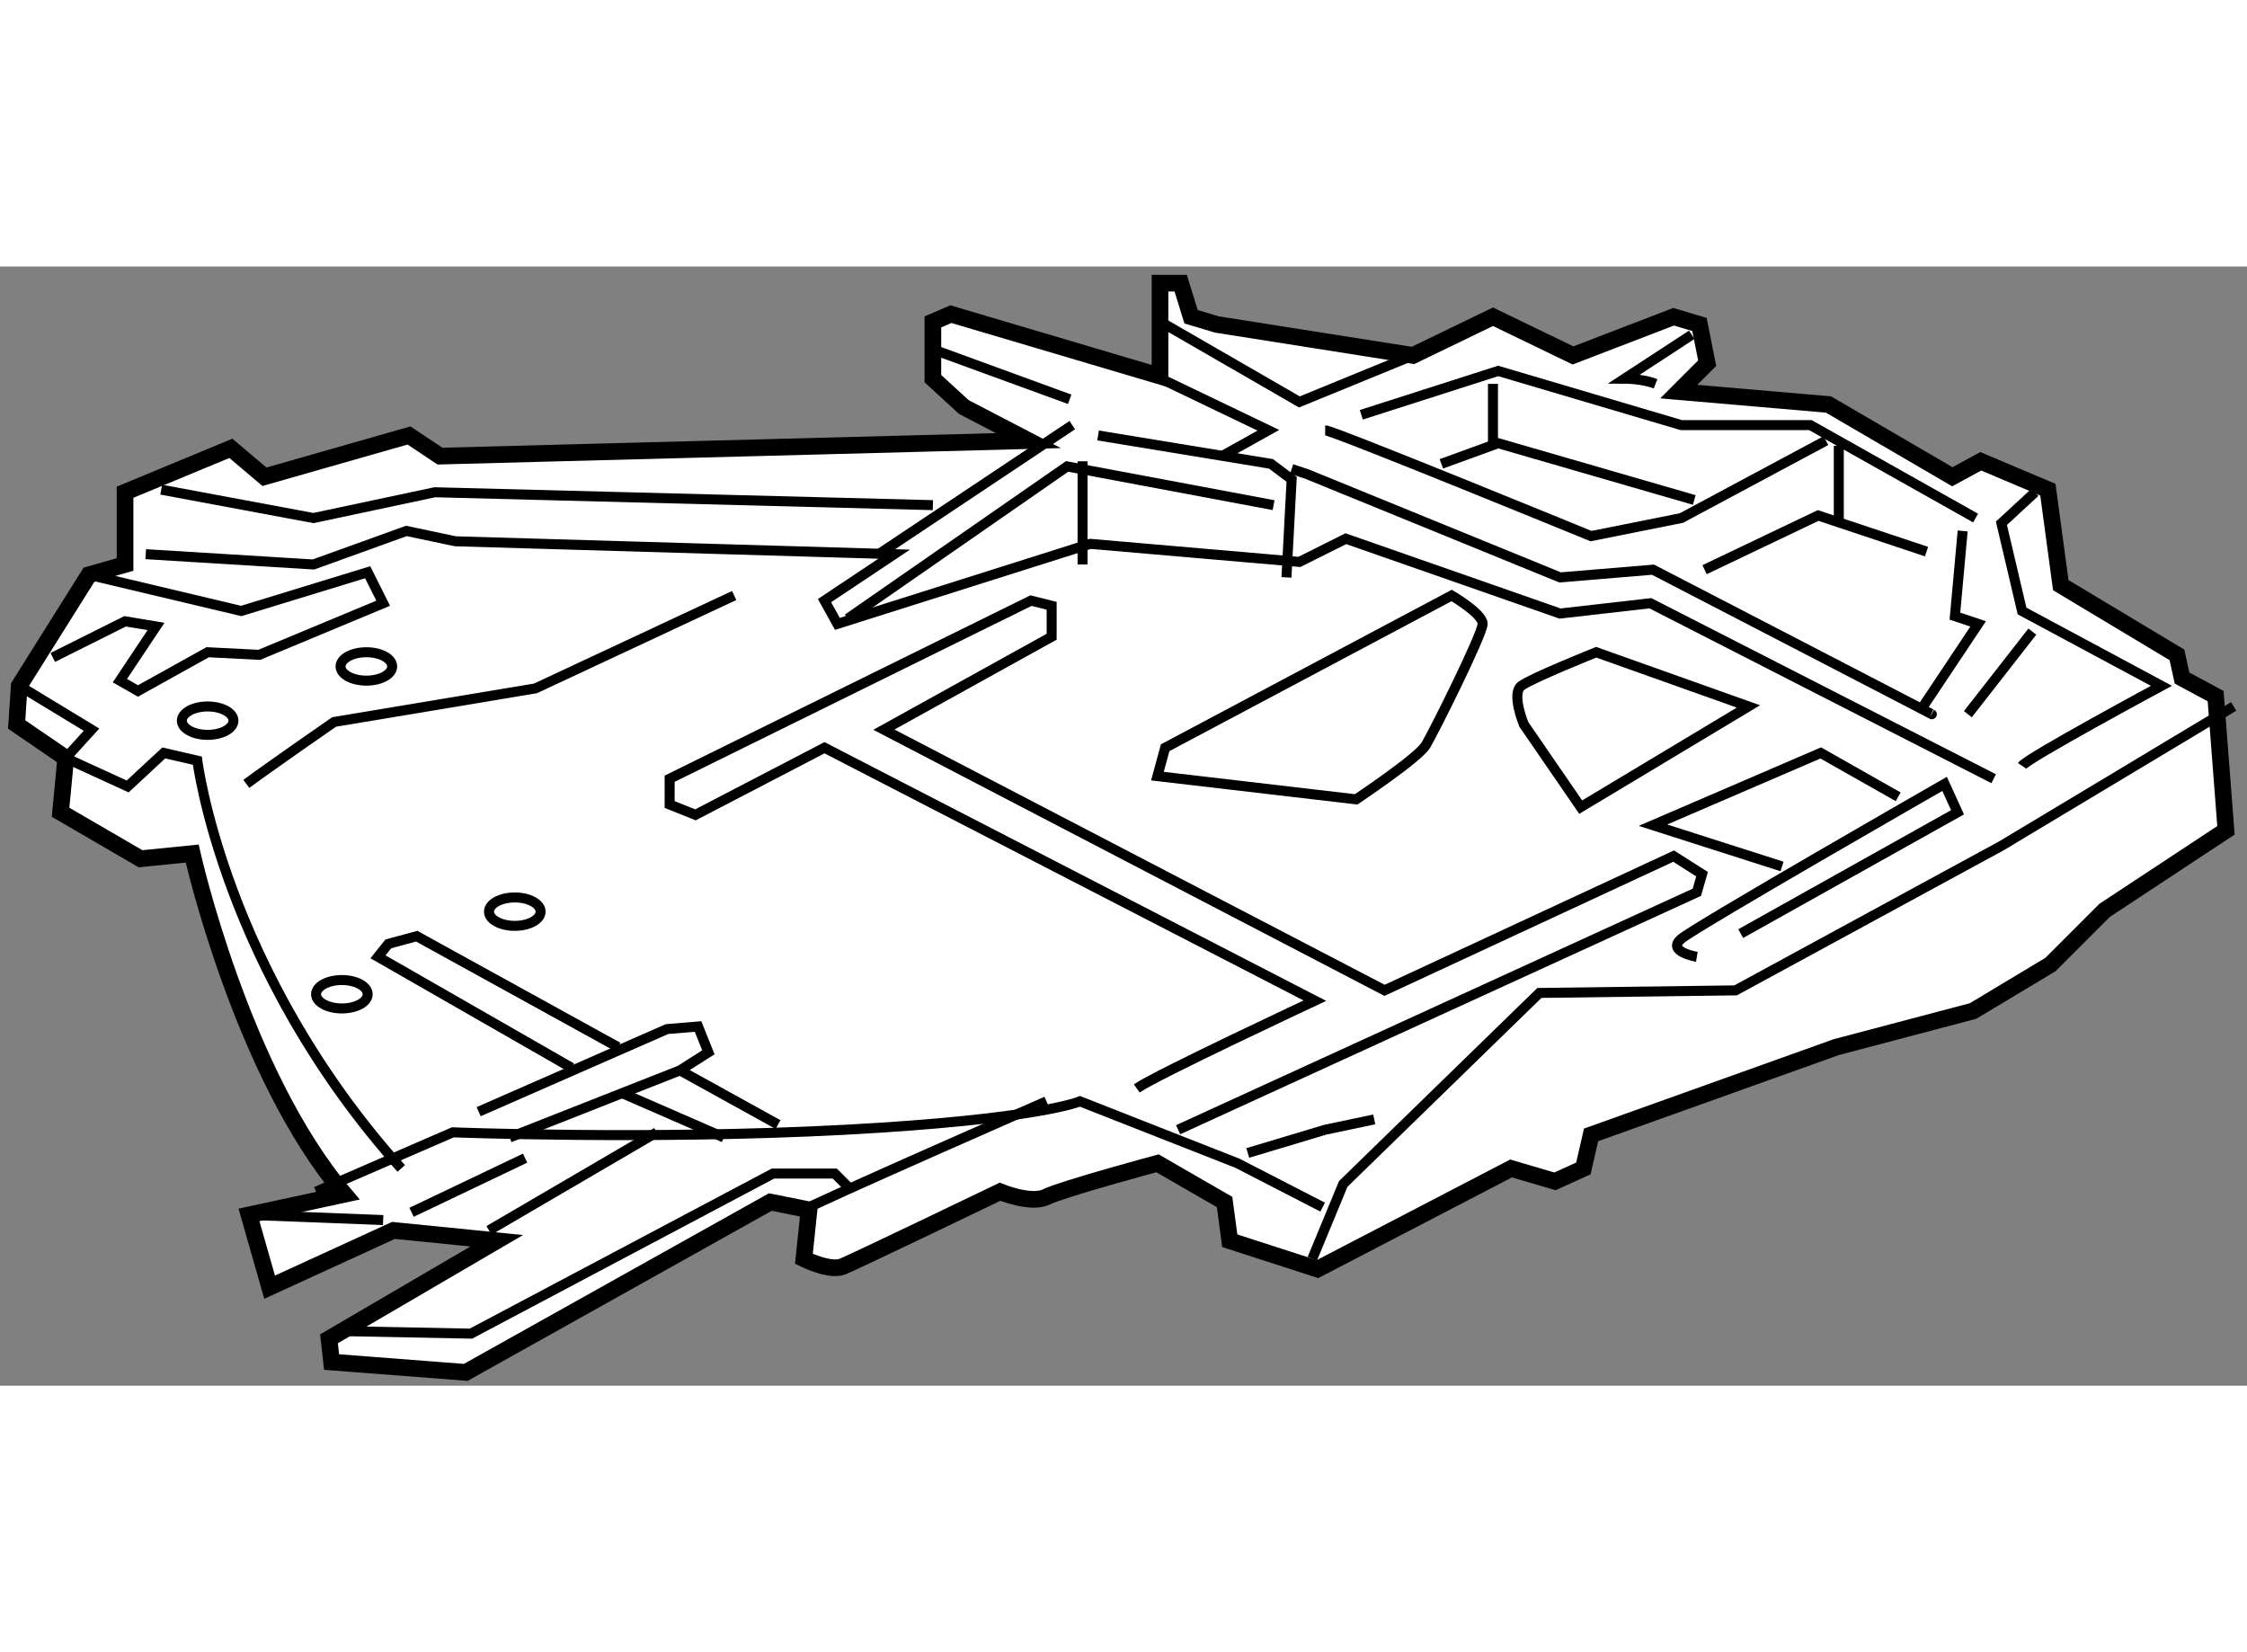 <?xml version="1.0" encoding="utf-8"?>
<!-- Generator: Adobe Illustrator 15.1.0, SVG Export Plug-In . SVG Version: 6.00 Build 0)  -->
<!DOCTYPE svg PUBLIC "-//W3C//DTD SVG 1.1//EN" "http://www.w3.org/Graphics/SVG/1.1/DTD/svg11.dtd">
<svg version="1.1" xmlns="http://www.w3.org/2000/svg" xmlns:xlink="http://www.w3.org/1999/xlink" x="0px" y="0px" width="244.8px"
	 height="180px" viewBox="30.597 133.164 67.416 33.579" enable-background="new 0 0 244.8 180" xml:space="preserve">
	
<rect x="30.597" y="133.164" width="67.416" height="33.579" fill="#808080" stroke="none"/>
	
<g><path fill="#FFFFFF" stroke="#000000" stroke-width="0.5" d="M31.174,145.744l-0.077,1.161l1.472,1.007l-0.155,1.626l2.4,1.395
				l1.549-0.155c0,0,1.472,6.582,4.568,10.222l-2.864,0.619l0.619,2.168l3.717-1.703l3.098,0.31l-5.033,2.942l0.077,0.697l4.026,0.31
				l9.138-5.11l1.161,0.232l-0.154,1.471c0,0,0.774,0.388,1.161,0.232s4.724-2.245,4.724-2.245s0.929,0.387,1.394,0.154
				s3.33-1.007,3.33-1.007l2.013,1.162l0.155,1.161l2.633,0.852l5.808-3.02l1.316,0.387l0.852-0.387l0.232-1.007l7.356-2.633
				l4.104-1.084l2.322-1.394l1.626-1.626l3.64-2.401l-0.31-4.026l-1.007-0.542l-0.154-0.696l-3.485-2.091l-0.387-2.865l-2.014-0.852
				l-0.852,0.464l-3.717-2.168l-4.491-0.387l0.852-0.853l-0.232-1.161l-0.774-0.232l-3.02,1.161l-2.4-1.161l-2.4,1.161l-5.885-0.929
				l-0.774-0.232l-0.311-1.007H65.4v2.788l-6.272-1.858l-0.542,0.232v0.232v1.471l0.93,0.852l1.936,1.007l-17.655,0.465l-0.929-0.619
				l-4.337,1.238l-1.007-0.852l-3.175,1.316v2.168l-1.084,0.31L31.174,145.744z"></path><path fill="none" stroke="#000000" stroke-width="0.3" d="M31.174,145.744l2.169,1.316l-0.774,0.852l1.858,0.852l1.084-1.006
				l1.007,0.232c0,0,0.774,6.271,6.117,12.234"></path><path fill="none" stroke="#000000" stroke-width="0.3" d="M40.079,160.922l4.104-1.781c0,0,5.962,0.232,11.77-0.077
				c5.808-0.311,7.047-0.853,7.047-0.853l4.724,1.858l2.556,1.316"></path><polyline fill="none" stroke="#000000" stroke-width="0.3" points="40.776,165.103 44.726,165.181 53.785,160.379 55.644,160.379 
				56.108,160.844 		"></polyline><path fill="none" stroke="#000000" stroke-width="0.3" d="M54.56,161.541c0.542-0.31,7.434-3.33,7.434-3.33"></path><line fill="none" stroke="#000000" stroke-width="0.3" x1="38.066" y1="161.618" x2="42.093" y2="161.773"></line><line fill="none" stroke="#000000" stroke-width="0.3" x1="42.944" y1="161.541" x2="46.352" y2="159.915"></line><line fill="none" stroke="#000000" stroke-width="0.3" x1="45.268" y1="162.083" x2="50.301" y2="159.141"></line><polyline fill="none" stroke="#000000" stroke-width="0.3" points="47.745,157.204 41.938,153.875 42.247,153.487 43.1,153.256 
				49.139,156.585 		"></polyline><polyline fill="none" stroke="#000000" stroke-width="0.3" points="44.958,158.521 50.61,156.043 51.54,155.966 51.85,156.74 
				50.998,157.282 45.887,159.295 		"></polyline><line fill="none" stroke="#000000" stroke-width="0.3" x1="49.294" y1="157.979" x2="52.314" y2="159.295"></line><line fill="none" stroke="#000000" stroke-width="0.3" x1="50.998" y1="157.282" x2="53.94" y2="158.908"></line><path fill="none" stroke="#000000" stroke-width="0.3" d="M64.703,157.824c0.543-0.388,5.344-2.633,5.344-2.633l-14.713-7.589
				l-3.872,2.014l-0.774-0.31v-0.774l10.841-5.344l0.62,0.155v0.929l-5.033,2.788l15.022,7.821l8.672-4.027l0.853,0.542l-0.155,0.543
				l-15.564,7.124"></path><polyline fill="none" stroke="#000000" stroke-width="0.3" points="69.969,162.935 70.898,160.689 76.783,154.959 82.669,154.882 
				90.645,150.545 97.613,146.363 		"></polyline><polyline fill="none" stroke="#000000" stroke-width="0.3" points="33.265,142.414 37.834,143.499 41.628,142.337 42.093,143.267 
				38.376,144.815 36.827,144.737 34.736,145.899 34.194,145.589 35.278,143.963 34.349,143.809 32.181,144.893 		"></polyline><polyline fill="none" stroke="#000000" stroke-width="0.3" points="34.969,141.795 40.002,142.104 42.789,141.098 44.261,141.408 
				57.425,141.795 55.334,143.188 55.721,143.886 63.31,141.485 69.582,142.027 70.976,141.33 77.403,143.576 80.113,143.267 
				90.412,148.532 		"></polyline><polyline fill="none" stroke="#000000" stroke-width="0.3" points="35.434,139.859 40.002,140.711 43.642,139.937 58.586,140.324 
						"></polyline><line fill="none" stroke="#000000" stroke-width="0.3" x1="56.96" y1="141.795" x2="62.768" y2="137.923"></line><line fill="none" stroke="#000000" stroke-width="0.3" x1="58.664" y1="135.678" x2="62.69" y2="137.148"></line><polyline fill="none" stroke="#000000" stroke-width="0.3" points="63.542,138.233 68.73,139.085 69.35,139.55 69.194,142.492 		
				"></polyline><polyline fill="none" stroke="#000000" stroke-width="0.3" points="64.781,136.22 68.652,138.078 67.259,138.853 		"></polyline><polyline fill="none" stroke="#000000" stroke-width="0.3" points="65.556,134.903 69.582,137.227 72.989,135.832 		"></polyline><path fill="none" stroke="#000000" stroke-width="0.3" d="M69.35,139.239l0.465,0.155l7.589,3.098l2.787-0.232
				c0,0,8.673,4.491,8.363,4.336"></path><path fill="none" stroke="#000000" stroke-width="0.3" d="M70.356,138.078c0.232,0,7.976,3.175,7.976,3.175l2.71-0.542
				l4.337-2.323"></path><polyline fill="none" stroke="#000000" stroke-width="0.3" points="89.87,140.711 84.914,137.923 81.042,137.923 75.545,136.297 
				71.44,137.613 		"></polyline><path fill="none" stroke="#000000" stroke-width="0.3" d="M81.353,135.213l-2.014,1.316c0,0,0.542,0,0.929,0.155"></path><polyline fill="none" stroke="#000000" stroke-width="0.3" points="73.841,139.085 75.545,138.465 81.43,140.169 		"></polyline><line fill="none" stroke="#000000" stroke-width="0.3" x1="75.39" y1="136.685" x2="75.39" y2="138.465"></line><path fill="none" stroke="#000000" stroke-width="0.3" d="M74.15,143.034l-8.595,4.568l-0.232,0.852l5.962,0.697
				c0,0,1.858-1.239,2.091-1.626c0.232-0.388,1.704-3.33,1.704-3.64S74.15,143.034,74.15,143.034z"></path><path fill="none" stroke="#000000" stroke-width="0.3" d="M78.022,149.384l-1.704-2.479c0,0-0.387-0.929-0.077-1.161
				s2.246-1.007,2.246-1.007l4.568,1.626L78.022,149.384z"></path><polyline fill="none" stroke="#000000" stroke-width="0.3" points="87.547,149.074 85.224,147.758 80.19,149.926 84.063,151.165 
						"></polyline><path fill="none" stroke="#000000" stroke-width="0.3" d="M81.507,153.875c0,0-0.929-0.155-0.465-0.542
				c0.465-0.388,7.898-4.646,7.898-4.646l0.388,0.852l-6.505,3.64"></path><polyline fill="none" stroke="#000000" stroke-width="0.3" points="89.482,141.098 89.25,143.653 89.947,143.886 88.244,146.441 
						"></polyline><line fill="none" stroke="#000000" stroke-width="0.3" x1="89.638" y1="146.596" x2="91.573" y2="144.118"></line><path fill="none" stroke="#000000" stroke-width="0.3" d="M91.264,148.145c0.155-0.232,4.182-2.4,4.182-2.4l-4.182-2.245
				l-0.619-2.633l1.007-0.93"></path><polyline fill="none" stroke="#000000" stroke-width="0.3" points="81.739,142.26 85.146,140.634 88.398,141.718 		"></polyline><line fill="none" stroke="#000000" stroke-width="0.3" x1="85.766" y1="138.543" x2="85.766" y2="140.788"></line><polyline fill="none" stroke="#000000" stroke-width="0.3" points="68.033,159.76 70.356,159.063 71.827,158.753 		"></polyline><polyline fill="none" stroke="#000000" stroke-width="0.3" points="56.031,143.73 62.613,139.162 68.808,140.324 		"></polyline><line fill="none" stroke="#000000" stroke-width="0.3" x1="63.077" y1="139.008" x2="63.077" y2="142.104"></line><path fill="none" stroke="#000000" stroke-width="0.3" d="M37.988,148.687c0.62-0.465,2.633-1.858,2.633-1.858l6.04-1.007
				l5.963-2.787"></path><ellipse fill="none" stroke="#000000" stroke-width="0.3" cx="40.854" cy="154.998" rx="0.774" ry="0.426"></ellipse><ellipse fill="none" stroke="#000000" stroke-width="0.3" cx="46.042" cy="152.52" rx="0.774" ry="0.426"></ellipse><ellipse fill="none" stroke="#000000" stroke-width="0.3" cx="36.827" cy="146.79" rx="0.774" ry="0.426"></ellipse><ellipse fill="none" stroke="#000000" stroke-width="0.3" cx="41.589" cy="145.163" rx="0.774" ry="0.426"></ellipse></g>


</svg>